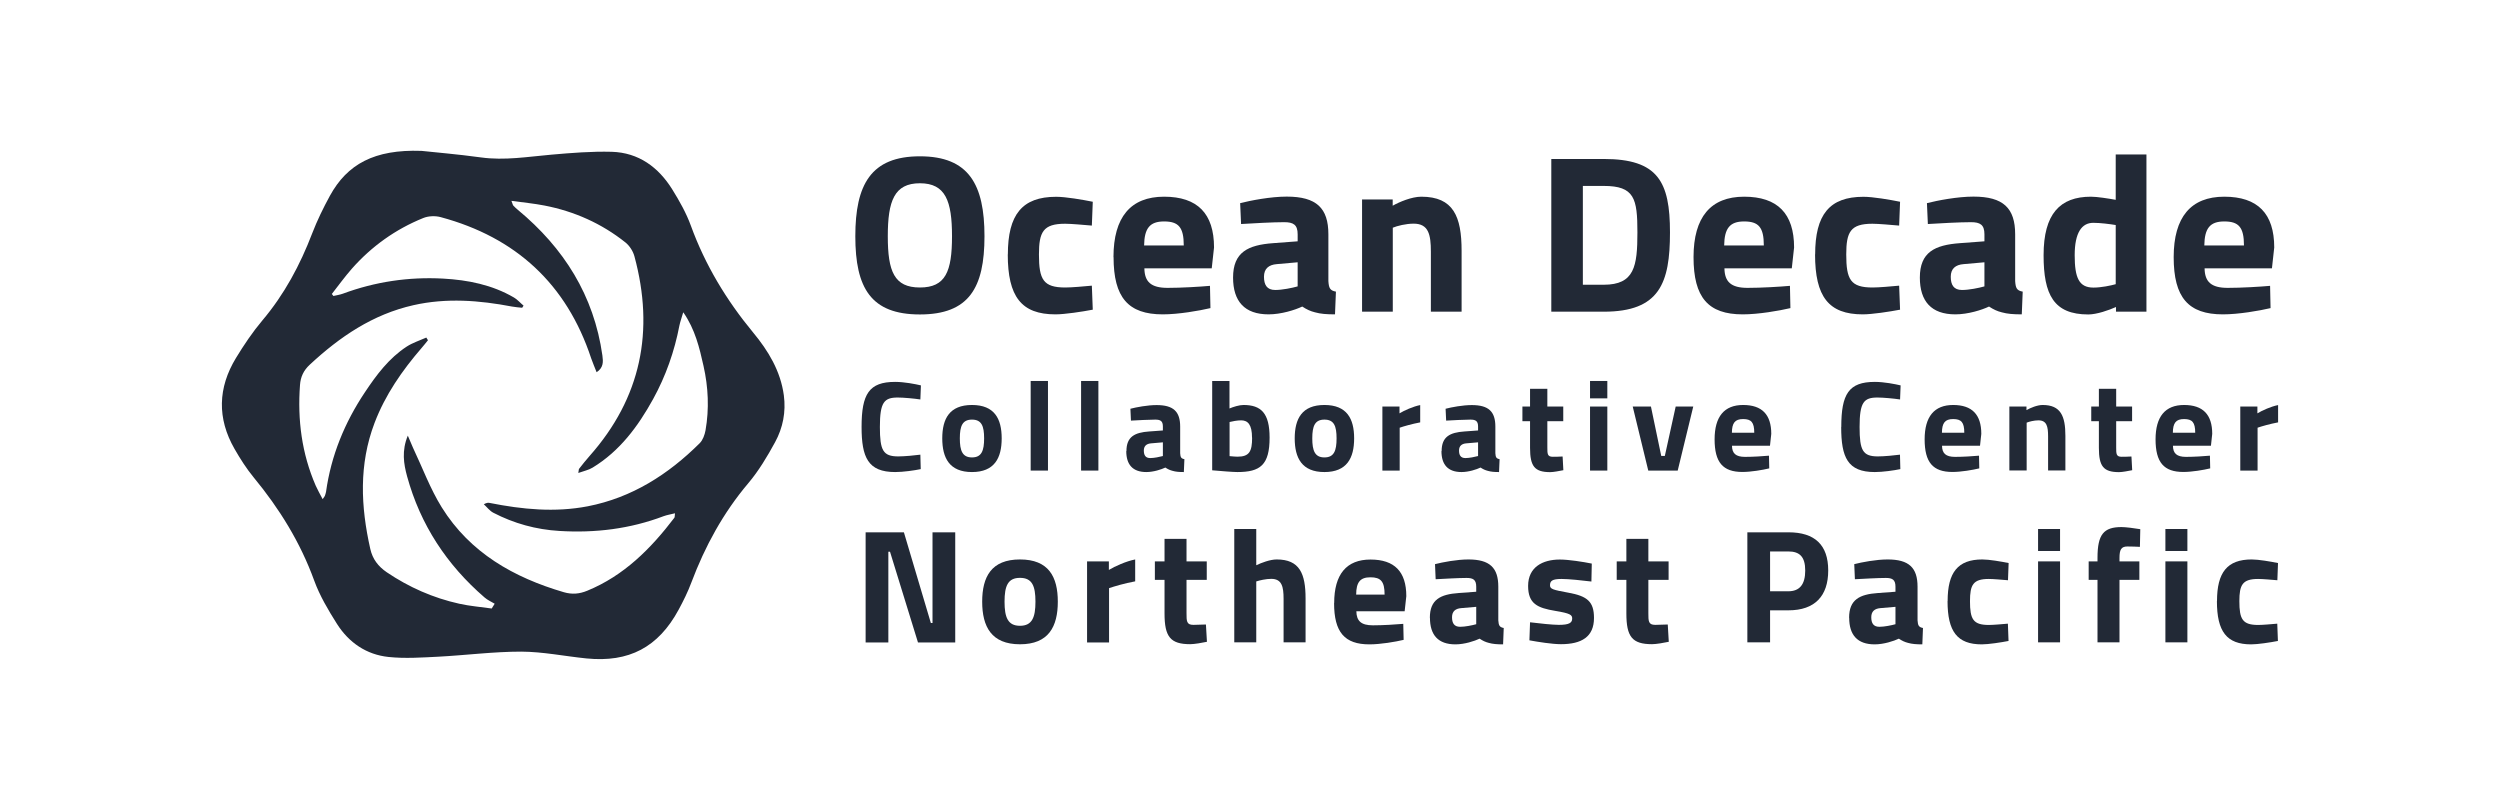 <?xml version="1.0" encoding="UTF-8"?><svg xmlns="http://www.w3.org/2000/svg" viewBox="0 0 271.74 88.04"><defs><style>.d{fill:none;}.e{fill:#222936;}</style></defs><g id="a"/><g id="b"><g id="c"><rect class="d" width="271.74" height="88.04"/><g><g><path class="e" d="M92.97,25.68c0-5.61,1.69-8.69,7.02-8.69s7.02,3.08,7.02,8.69-1.69,8.5-7.02,8.5-7.02-2.88-7.02-8.5Zm10.51,0c0-3.83-.7-5.76-3.49-5.76s-3.49,1.93-3.49,5.76,.7,5.57,3.49,5.57,3.49-1.73,3.49-5.57Z"/><path class="e" d="M109.55,27.66c0-4.32,1.54-6.27,5.25-6.27,1.05,0,2.89,.32,3.98,.54l-.1,2.59c-.85-.07-2.22-.2-2.91-.2-2.39,0-2.84,.9-2.84,3.34,0,2.73,.47,3.59,2.86,3.59,.7,0,2.04-.12,2.89-.2l.1,2.61c-1.15,.22-3.04,.51-4.06,.51-3.71,0-5.18-1.93-5.18-6.52Z"/><path class="e" d="M121.03,27.95c0-4.35,1.87-6.57,5.5-6.57s5.43,1.83,5.43,5.52l-.25,2.27h-7.32c.02,1.46,.72,2.12,2.52,2.12,1.49,0,3.51-.12,4.61-.22l.05,2.42c-1.22,.29-3.49,.68-5.18,.68-3.76,0-5.35-1.83-5.35-6.22Zm7.64-1.27c0-1.98-.57-2.61-2.14-2.61s-2.14,.76-2.17,2.61h4.31Z"/><path class="e" d="M134.03,30.17c0-2.76,1.62-3.54,4.36-3.74l2.66-.2v-.76c0-1.05-.47-1.32-1.47-1.32-1.2,0-3.39,.12-4.68,.2l-.1-2.27c1.15-.29,3.31-.71,5.06-.71,3.24,0,4.53,1.25,4.53,4.1v5.08c.05,.73,.15,1.03,.82,1.15l-.1,2.47c-.92,0-1.57-.05-2.17-.22-.5-.12-.92-.32-1.39-.63-.77,.37-2.29,.85-3.66,.85-2.61,0-3.86-1.42-3.86-4Zm7.02,.95v-2.61l-2.27,.2c-.87,.07-1.39,.49-1.39,1.37s.32,1.44,1.22,1.44c.77,0,1.84-.22,2.44-.39Z"/><path class="e" d="M148.07,21.68h3.31v.68c.72-.41,2.07-.98,3.11-.98,3.49,0,4.38,2.15,4.38,5.88v6.62h-3.34v-6.52c0-1.86-.25-3.05-1.87-3.05-.85,0-1.79,.24-2.27,.44v9.13h-3.34v-12.21Z"/><path class="e" d="M168.62,17.28h5.7c5.9,0,7.2,2.47,7.2,7.98s-1.12,8.62-7.2,8.62h-5.7V17.28Zm5.7,13.67c3.34,0,3.66-2,3.66-5.69s-.32-5.05-3.66-5.05h-2.27v10.74h2.27Z"/><path class="e" d="M184.08,27.95c0-4.35,1.87-6.57,5.5-6.57s5.43,1.83,5.43,5.52l-.25,2.27h-7.32c.02,1.46,.72,2.12,2.51,2.12,1.49,0,3.51-.12,4.61-.22l.05,2.42c-1.22,.29-3.49,.68-5.18,.68-3.76,0-5.35-1.83-5.35-6.22Zm7.64-1.27c0-1.98-.57-2.61-2.14-2.61s-2.14,.76-2.17,2.61h4.31Z"/><path class="e" d="M197.3,27.66c0-4.32,1.54-6.27,5.25-6.27,1.05,0,2.89,.32,3.98,.54l-.1,2.59c-.85-.07-2.22-.2-2.91-.2-2.39,0-2.84,.9-2.84,3.34,0,2.73,.47,3.59,2.86,3.59,.7,0,2.04-.12,2.89-.2l.1,2.61c-1.15,.22-3.04,.51-4.06,.51-3.71,0-5.18-1.93-5.18-6.52Z"/><path class="e" d="M208.68,30.17c0-2.76,1.62-3.54,4.36-3.74l2.66-.2v-.76c0-1.05-.47-1.32-1.47-1.32-1.2,0-3.39,.12-4.68,.2l-.1-2.27c1.15-.29,3.31-.71,5.06-.71,3.24,0,4.53,1.25,4.53,4.1v5.08c.05,.73,.15,1.03,.82,1.15l-.1,2.47c-.92,0-1.57-.05-2.17-.22-.5-.12-.92-.32-1.39-.63-.77,.37-2.29,.85-3.66,.85-2.61,0-3.86-1.42-3.86-4Zm7.02,.95v-2.61l-2.27,.2c-.87,.07-1.39,.49-1.39,1.37s.32,1.44,1.22,1.44c.77,0,1.84-.22,2.44-.39Z"/><path class="e" d="M222.13,27.73c0-4.47,1.77-6.35,5.15-6.35,.67,0,1.92,.2,2.69,.34v-4.93h3.34v17.09h-3.31v-.51c-.75,.34-2.09,.81-3.01,.81-3.76,0-4.86-2.15-4.86-6.44Zm7.84,3.15v-6.42c-.6-.1-1.67-.24-2.44-.24-1.24,0-2.02,1.05-2.02,3.52s.47,3.52,2.04,3.52c.85,0,1.89-.22,2.42-.37Z"/><path class="e" d="M236.27,27.95c0-4.35,1.87-6.57,5.5-6.57s5.43,1.83,5.43,5.52l-.25,2.27h-7.32c.02,1.46,.72,2.12,2.51,2.12,1.49,0,3.51-.12,4.61-.22l.05,2.42c-1.22,.29-3.49,.68-5.18,.68-3.76,0-5.35-1.83-5.35-6.22Zm7.64-1.27c0-1.98-.57-2.61-2.14-2.61s-2.14,.76-2.17,2.61h4.31Z"/><path class="e" d="M93.65,46.41c0-3.59,.81-4.9,3.65-4.9,1,0,2.21,.24,2.8,.38l-.06,1.53c-.65-.1-1.83-.21-2.46-.21-1.48,0-1.94,.51-1.94,3.2,0,2.55,.34,3.2,2,3.2,.65,0,1.84-.11,2.4-.19l.04,1.57c-.65,.14-1.91,.32-2.78,.32-2.95,0-3.65-1.59-3.65-4.9Z"/><path class="e" d="M102.42,47.65c0-2.14,.79-3.63,3.23-3.63s3.23,1.49,3.23,3.63-.79,3.66-3.23,3.66-3.23-1.52-3.23-3.66Zm4.55,0c0-1.35-.28-2.04-1.32-2.04s-1.32,.7-1.32,2.04,.28,2.07,1.32,2.07,1.32-.72,1.32-2.07Z"/><path class="e" d="M112.03,41.41h1.88v9.74h-1.88v-9.74Z"/><path class="e" d="M117.51,41.41h1.88v9.74h-1.88v-9.74Z"/><path class="e" d="M122.44,49.03c0-1.57,.91-2.02,2.46-2.13l1.5-.11v-.43c0-.6-.27-.75-.83-.75-.67,0-1.91,.07-2.64,.11l-.06-1.29c.65-.17,1.87-.4,2.85-.4,1.83,0,2.56,.71,2.56,2.34v2.89c.03,.42,.08,.58,.46,.65l-.06,1.4c-.52,0-.89-.03-1.22-.13-.28-.07-.52-.18-.79-.36-.44,.21-1.29,.49-2.07,.49-1.48,0-2.18-.81-2.18-2.28Zm3.96,.54v-1.49l-1.28,.11c-.49,.04-.79,.28-.79,.78s.18,.82,.69,.82c.44,0,1.04-.13,1.38-.22Z"/><path class="e" d="M131.76,51.12v-9.71h1.88v2.99c.39-.17,1.07-.38,1.52-.38,1.91,0,2.84,.88,2.84,3.55,0,2.99-1.03,3.74-3.5,3.74-.49,0-1.85-.11-2.74-.19Zm4.33-3.55c0-1.41-.45-1.88-1.18-1.88-.41,0-.96,.1-1.26,.18v3.71c.28,.03,.7,.06,.86,.06,1.29,0,1.59-.57,1.59-2.07Z"/><path class="e" d="M140.73,47.65c0-2.14,.79-3.63,3.23-3.63s3.23,1.49,3.23,3.63-.79,3.66-3.23,3.66-3.23-1.52-3.23-3.66Zm4.55,0c0-1.35-.28-2.04-1.32-2.04s-1.32,.7-1.32,2.04,.28,2.07,1.32,2.07,1.32-.72,1.32-2.07Z"/><path class="e" d="M150.25,44.19h1.87v.74c.51-.31,1.48-.75,2.25-.9v1.88c-.9,.17-1.8,.43-2.23,.58v4.66h-1.88v-6.96Z"/><path class="e" d="M156.7,49.03c0-1.57,.91-2.02,2.46-2.13l1.5-.11v-.43c0-.6-.27-.75-.83-.75-.67,0-1.91,.07-2.64,.11l-.06-1.29c.65-.17,1.87-.4,2.85-.4,1.83,0,2.56,.71,2.56,2.34v2.89c.03,.42,.08,.58,.46,.65l-.06,1.4c-.52,0-.88-.03-1.22-.13-.28-.07-.52-.18-.79-.36-.44,.21-1.29,.49-2.07,.49-1.48,0-2.18-.81-2.18-2.28Zm3.96,.54v-1.49l-1.28,.11c-.49,.04-.79,.28-.79,.78s.18,.82,.69,.82c.44,0,1.04-.13,1.38-.22Z"/><path class="e" d="M166.31,48.67v-2.89h-.83v-1.59h.83v-1.93h1.88v1.93h1.73v1.59h-1.73v2.85c0,.7,0,1.02,.59,1.02,.28,0,.77-.01,1.07-.03l.08,1.49c-.41,.08-1.07,.21-1.43,.21-1.7,0-2.19-.64-2.19-2.64Z"/><path class="e" d="M172.83,41.41h1.88v1.89h-1.88v-1.89Zm0,2.78h1.88v6.96h-1.88v-6.96Z"/><path class="e" d="M177.48,44.19h1.97l1.12,5.37h.39l1.18-5.37h1.91l-1.69,6.96h-3.2l-1.69-6.96Z"/><path class="e" d="M186.37,47.76c0-2.48,1.05-3.74,3.1-3.74s3.06,1.04,3.06,3.14l-.14,1.29h-4.13c.01,.83,.41,1.21,1.42,1.21,.84,0,1.98-.07,2.6-.13l.03,1.38c-.69,.17-1.97,.39-2.92,.39-2.12,0-3.02-1.04-3.02-3.55Zm4.31-.72c0-1.13-.32-1.49-1.21-1.49s-1.21,.43-1.22,1.49h2.43Z"/><path class="e" d="M200.14,46.41c0-3.59,.81-4.9,3.65-4.9,1,0,2.21,.24,2.8,.38l-.06,1.53c-.65-.1-1.83-.21-2.46-.21-1.48,0-1.94,.51-1.94,3.2,0,2.55,.34,3.2,1.99,3.2,.65,0,1.84-.11,2.4-.19l.04,1.57c-.65,.14-1.91,.32-2.78,.32-2.95,0-3.65-1.59-3.65-4.9Z"/><path class="e" d="M209.2,47.76c0-2.48,1.05-3.74,3.1-3.74s3.06,1.04,3.06,3.14l-.14,1.29h-4.13c.01,.83,.41,1.21,1.42,1.21,.84,0,1.98-.07,2.6-.13l.03,1.38c-.69,.17-1.97,.39-2.92,.39-2.12,0-3.02-1.04-3.02-3.55Zm4.31-.72c0-1.13-.32-1.49-1.21-1.49s-1.21,.43-1.22,1.49h2.43Z"/><path class="e" d="M218.4,44.19h1.87v.39c.41-.24,1.17-.56,1.76-.56,1.97,0,2.47,1.22,2.47,3.35v3.77h-1.88v-3.71c0-1.06-.14-1.74-1.05-1.74-.48,0-1.01,.14-1.28,.25v5.2h-1.88v-6.96Z"/><path class="e" d="M228.14,48.67v-2.89h-.83v-1.59h.83v-1.93h1.88v1.93h1.73v1.59h-1.73v2.85c0,.7,0,1.02,.59,1.02,.28,0,.77-.01,1.07-.03l.08,1.49c-.41,.08-1.07,.21-1.43,.21-1.7,0-2.19-.64-2.19-2.64Z"/><path class="e" d="M234.3,47.76c0-2.48,1.05-3.74,3.1-3.74s3.06,1.04,3.06,3.14l-.14,1.29h-4.13c.01,.83,.41,1.21,1.42,1.21,.84,0,1.98-.07,2.6-.13l.03,1.38c-.69,.17-1.97,.39-2.92,.39-2.12,0-3.02-1.04-3.02-3.55Zm4.31-.72c0-1.13-.32-1.49-1.21-1.49s-1.21,.43-1.22,1.49h2.43Z"/><path class="e" d="M243.5,44.19h1.87v.74c.51-.31,1.48-.75,2.25-.9v1.88c-.9,.17-1.8,.43-2.23,.58v4.66h-1.88v-6.96Z"/><path class="e" d="M94.09,57.86h4.16l2.93,9.86h.18v-9.86h2.47v11.97h-4.05l-3.04-9.86h-.18v9.86h-2.47v-11.97Z"/><path class="e" d="M106.76,65.4c0-2.71,1-4.59,4.11-4.59s4.11,1.88,4.11,4.59-1,4.63-4.11,4.63-4.11-1.92-4.11-4.63Zm5.79,0c0-1.71-.36-2.59-1.68-2.59s-1.68,.88-1.68,2.59,.36,2.62,1.68,2.62,1.68-.92,1.68-2.62Z"/><path class="e" d="M118.15,61.02h2.38v.93c.64-.39,1.88-.95,2.86-1.14v2.38c-1.14,.21-2.29,.55-2.84,.74v5.9h-2.39v-8.8Z"/><path class="e" d="M126.58,66.69v-3.66h-1.05v-2.01h1.05v-2.45h2.39v2.45h2.2v2.01h-2.2v3.61c0,.88,0,1.28,.75,1.28,.36,0,.98-.02,1.36-.04l.11,1.88c-.52,.11-1.36,.26-1.82,.26-2.16,0-2.79-.81-2.79-3.34Z"/><path class="e" d="M134.16,57.5h2.39v3.94c.54-.26,1.5-.63,2.22-.63,2.5,0,3.14,1.55,3.14,4.24v4.77h-2.39v-4.72c0-1.32-.18-2.18-1.34-2.18-.57,0-1.27,.16-1.63,.28v6.62h-2.39v-12.32Z"/><path class="e" d="M145.02,65.55c0-3.13,1.34-4.73,3.95-4.73s3.89,1.32,3.89,3.98l-.18,1.64h-5.25c.02,1.06,.52,1.53,1.8,1.53,1.07,0,2.52-.09,3.3-.16l.04,1.74c-.88,.21-2.5,.49-3.72,.49-2.7,0-3.84-1.32-3.84-4.49Zm5.48-.92c0-1.43-.41-1.88-1.54-1.88s-1.54,.55-1.55,1.88h3.09Z"/><path class="e" d="M155.42,67.15c0-1.99,1.16-2.55,3.13-2.69l1.91-.14v-.55c0-.76-.34-.95-1.05-.95-.86,0-2.43,.09-3.36,.14l-.07-1.64c.82-.21,2.38-.51,3.63-.51,2.32,0,3.25,.9,3.25,2.96v3.66c.04,.53,.11,.74,.59,.83l-.07,1.78c-.66,0-1.13-.04-1.55-.16-.36-.09-.66-.23-1-.46-.55,.26-1.64,.62-2.63,.62-1.88,0-2.77-1.02-2.77-2.89Zm5.04,.69v-1.88l-1.63,.14c-.63,.05-1,.35-1,.99s.23,1.04,.88,1.04c.55,0,1.32-.16,1.75-.28Z"/><path class="e" d="M166.24,69.61l.07-1.97c.95,.12,2.47,.28,3.13,.28,1.14,0,1.45-.23,1.45-.69,0-.39-.2-.56-1.84-.83-1.93-.32-2.95-.77-2.95-2.71,0-2.04,1.57-2.87,3.45-2.87,.95,0,2.54,.25,3.47,.44l-.04,1.95c-.95-.12-2.5-.28-3.25-.28-1.04,0-1.25,.23-1.25,.7,0,.4,.34,.49,1.98,.79,2.07,.37,2.8,.97,2.8,2.75,0,2.06-1.36,2.85-3.59,2.85-.96,0-2.52-.25-3.43-.42Z"/><path class="e" d="M176.78,66.69v-3.66h-1.05v-2.01h1.05v-2.45h2.39v2.45h2.2v2.01h-2.2v3.61c0,.88,0,1.28,.75,1.28,.36,0,.98-.02,1.36-.04l.11,1.88c-.52,.11-1.36,.26-1.82,.26-2.16,0-2.79-.81-2.79-3.34Z"/><path class="e" d="M189.93,57.86h4.47c2.86,0,4.32,1.37,4.32,4.15s-1.46,4.33-4.32,4.33h-2v3.48h-2.47v-11.97Zm4.45,6.41c1.23,0,1.84-.74,1.84-2.25s-.61-2.08-1.84-2.08h-1.98v4.33h1.98Z"/><path class="e" d="M200.99,67.15c0-1.99,1.16-2.55,3.13-2.69l1.91-.14v-.55c0-.76-.34-.95-1.05-.95-.86,0-2.43,.09-3.36,.14l-.07-1.64c.82-.21,2.38-.51,3.63-.51,2.32,0,3.25,.9,3.25,2.96v3.66c.04,.53,.11,.74,.59,.83l-.07,1.78c-.66,0-1.13-.04-1.55-.16-.36-.09-.66-.23-1-.46-.55,.26-1.64,.62-2.63,.62-1.88,0-2.77-1.02-2.77-2.89Zm5.04,.69v-1.88l-1.63,.14c-.63,.05-1,.35-1,.99s.23,1.04,.88,1.04c.55,0,1.32-.16,1.75-.28Z"/><path class="e" d="M211.7,65.33c0-3.11,1.11-4.52,3.77-4.52,.75,0,2.07,.23,2.86,.39l-.07,1.87c-.61-.05-1.59-.14-2.09-.14-1.71,0-2.04,.65-2.04,2.41,0,1.97,.34,2.59,2.05,2.59,.5,0,1.46-.09,2.07-.14l.07,1.88c-.82,.16-2.18,.37-2.91,.37-2.66,0-3.72-1.39-3.72-4.7Z"/><path class="e" d="M221.53,57.5h2.39v2.39h-2.39v-2.39Zm0,3.52h2.39v8.8h-2.39v-8.8Z"/><path class="e" d="M227.99,63.03h-.96v-2.01h.96v-.39c0-2.53,.66-3.34,2.61-3.34,.43,0,1.41,.12,2.04,.23l-.04,1.92c-.34-.02-.95-.04-1.36-.04-.68,0-.86,.35-.86,1.25v.37h2.16v2.01h-2.16v6.79h-2.39v-6.79Z"/><path class="e" d="M235.37,57.5h2.39v2.39h-2.39v-2.39Zm0,3.52h2.39v8.8h-2.39v-8.8Z"/><path class="e" d="M240.98,65.33c0-3.11,1.11-4.52,3.77-4.52,.75,0,2.07,.23,2.86,.39l-.07,1.87c-.61-.05-1.59-.14-2.09-.14-1.71,0-2.04,.65-2.04,2.41,0,1.97,.34,2.59,2.05,2.59,.5,0,1.46-.09,2.07-.14l.07,1.88c-.82,.16-2.18,.37-2.91,.37-2.66,0-3.72-1.39-3.72-4.7Z"/></g><path class="e" d="M45.82,16.4c1.35,.15,3.91,.36,6.45,.71,2.59,.36,5.12-.08,7.68-.3,2.18-.19,4.37-.37,6.55-.31,2.92,.09,5.07,1.67,6.58,4.1,.77,1.24,1.51,2.55,2.01,3.92,1.56,4.29,3.87,8.11,6.77,11.62,1.65,1.99,2.98,4.18,3.34,6.83,.24,1.81-.1,3.53-.95,5.09-.85,1.56-1.78,3.12-2.92,4.47-2.73,3.23-4.7,6.85-6.18,10.78-.38,1.02-.87,2.01-1.39,2.97-2.21,4.08-5.39,5.75-10.01,5.29-2.37-.24-4.73-.73-7.1-.74-2.99,0-5.99,.39-8.99,.55-1.81,.09-3.64,.22-5.43,.03-2.4-.25-4.31-1.56-5.6-3.59-.95-1.5-1.88-3.07-2.48-4.72-1.51-4.15-3.78-7.82-6.57-11.2-.79-.96-1.47-2.03-2.09-3.11-1.9-3.31-1.81-6.64,.16-9.88,.86-1.41,1.8-2.81,2.86-4.07,2.4-2.84,4.11-6.04,5.43-9.49,.54-1.4,1.2-2.75,1.92-4.07,1.88-3.43,4.83-5.06,9.94-4.88Zm28.44,17.56c-.17,.58-.32,1-.41,1.42-.54,2.82-1.48,5.49-2.86,8-1.64,2.97-3.62,5.65-6.58,7.45-.42,.26-.94,.36-1.55,.58,.06-.35,.05-.42,.09-.46,.37-.46,.73-.94,1.13-1.38,5.62-6.34,7.07-13.62,4.88-21.71-.15-.56-.53-1.15-.98-1.51-2.59-2.06-5.55-3.38-8.8-4.01-1.13-.22-2.29-.33-3.59-.51,.14,.36,.15,.46,.21,.52,.15,.16,.31,.31,.48,.45,5.01,4.15,8.28,9.32,9.2,15.85,.09,.66,.13,1.31-.63,1.81-.21-.54-.42-1.02-.59-1.51-2.67-8.08-8.19-13.15-16.36-15.35-.59-.16-1.34-.13-1.9,.1-3.01,1.22-5.6,3.07-7.75,5.5-.77,.88-1.46,1.83-2.18,2.75l.17,.22c.35-.08,.7-.13,1.03-.25,3.51-1.3,7.15-1.84,10.88-1.64,2.71,.15,5.34,.67,7.72,2.06,.39,.23,.69,.59,1.04,.88l-.15,.23c-.37-.04-.74-.06-1.1-.13-3.57-.68-7.13-.96-10.72-.15-4.43,1-8.01,3.44-11.27,6.47-.68,.63-1,1.34-1.06,2.21-.28,3.78,.19,7.44,1.71,10.94,.21,.47,.47,.92,.75,1.46,.15-.21,.21-.27,.24-.35,.05-.14,.1-.29,.13-.44,.55-3.95,2.03-7.54,4.23-10.83,1.25-1.88,2.61-3.7,4.54-4.96,.65-.42,1.41-.66,2.13-.98l.18,.29c-.23,.28-.45,.57-.69,.84-2.12,2.46-3.96,5.1-5.12,8.16-1.71,4.51-1.5,9.07-.46,13.68,.25,1.12,.87,1.91,1.79,2.54,2.41,1.63,5.04,2.79,7.88,3.42,1.16,.26,2.35,.35,3.53,.52l.32-.52c-.37-.22-.78-.4-1.1-.68-4.11-3.55-6.98-7.91-8.42-13.17-.37-1.36-.6-2.77,.08-4.42,.25,.59,.4,.96,.56,1.31,1.03,2.17,1.87,4.46,3.13,6.49,3.08,4.94,7.82,7.62,13.27,9.22,.9,.26,1.69,.19,2.54-.16,4-1.64,6.91-4.57,9.47-7.93,.06-.08,.03-.22,.07-.49-.47,.12-.86,.18-1.22,.31-3.66,1.39-7.46,1.85-11.35,1.61-2.53-.15-4.93-.81-7.18-1.98-.4-.21-.69-.61-1.03-.92,.32-.18,.49-.18,.66-.14,3.53,.7,7.06,1.05,10.64,.36,4.81-.94,8.75-3.46,12.17-6.86,.34-.34,.54-.91,.63-1.4,.41-2.34,.3-4.7-.22-7-.44-1.97-.91-3.96-2.18-5.8Z"/></g></g></g></svg>